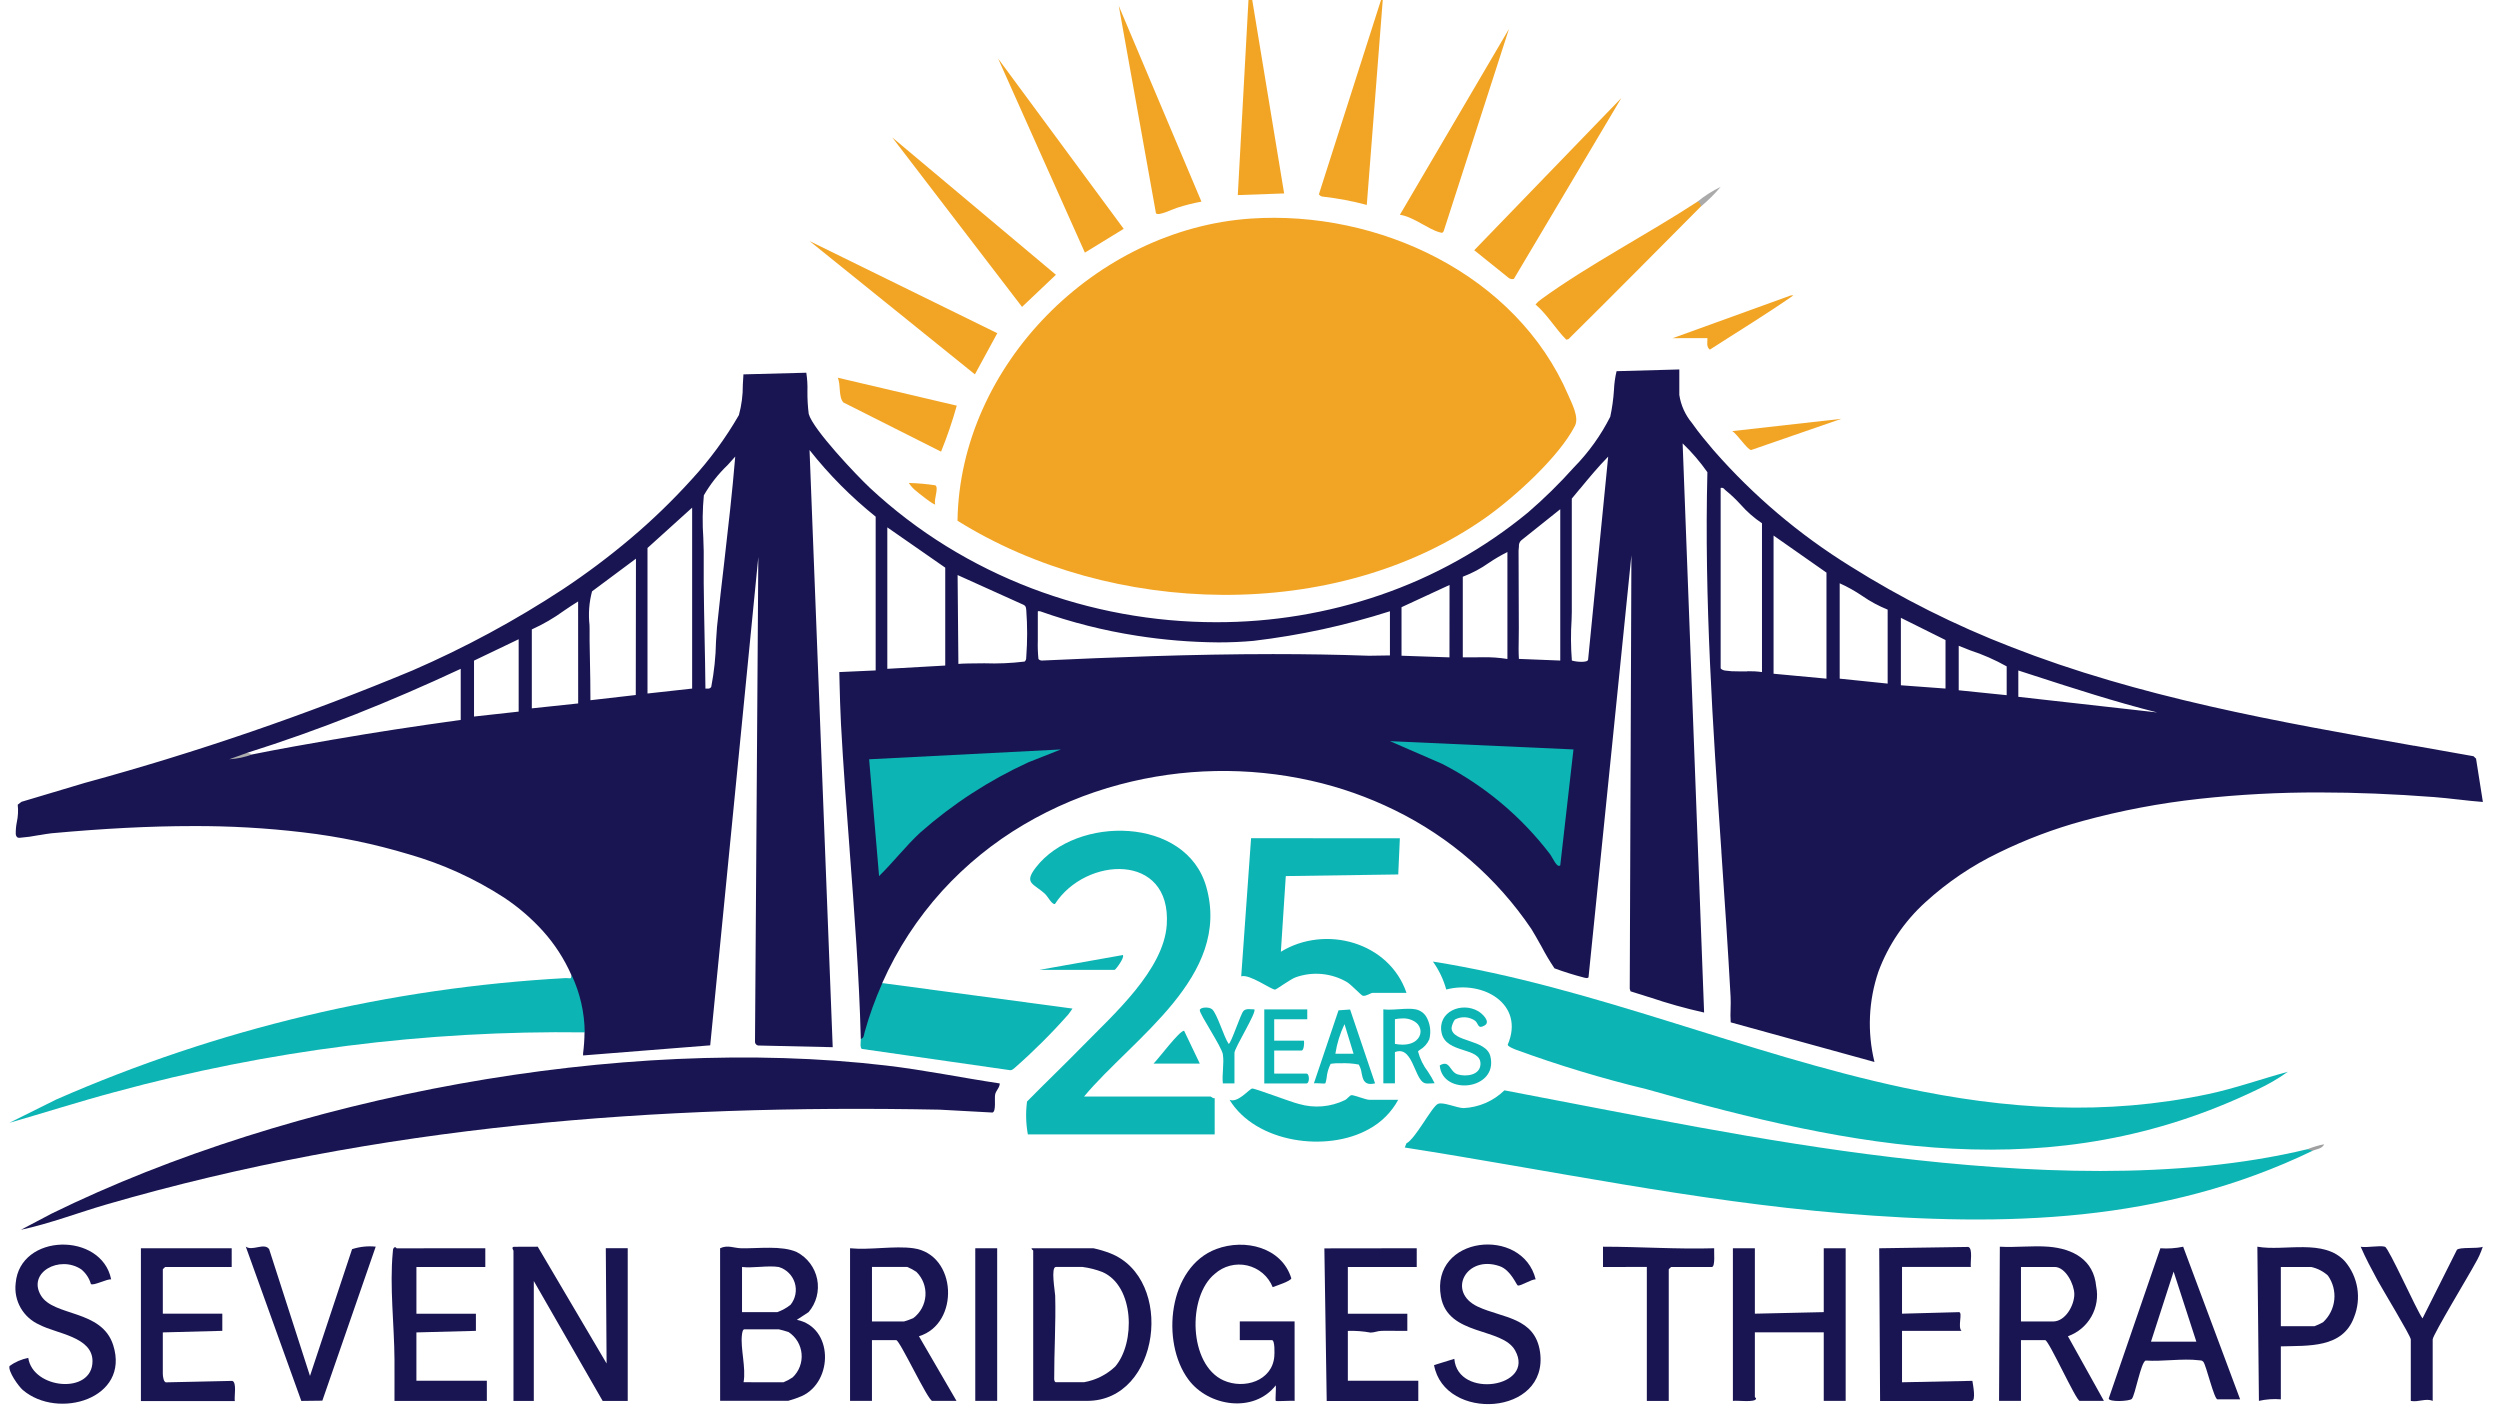 <svg width="146" height="83" viewBox="0 0 146 83" fill="none" xmlns="http://www.w3.org/2000/svg">
<g clip-path="url(#clip0_15447_1340)">
<path d="M109.465 62.019L101.074 59.705C101.056 59.437 101.053 59.169 101.067 58.901V58.887C101.073 58.668 101.079 58.442 101.067 58.221C100.912 55.365 100.717 52.509 100.528 49.746V49.714V49.709C100.033 42.466 99.522 34.978 99.712 27.577C99.286 26.971 98.802 26.407 98.266 25.894L99.52 59.133C98.439 58.892 97.372 58.593 96.323 58.236H96.317L96.286 58.226L96.267 58.22H96.262C95.94 58.118 95.575 58.001 95.223 57.893L95.177 57.746L95.274 32.431L92.769 57.08C92.737 57.106 92.697 57.12 92.656 57.12C92.617 57.118 92.578 57.111 92.54 57.099C92.519 57.093 92.497 57.086 92.473 57.082C91.901 56.933 91.336 56.756 90.782 56.551C90.507 56.142 90.255 55.719 90.027 55.283C89.798 54.876 89.539 54.415 89.435 54.257C87.43 51.283 84.674 48.887 81.443 47.309C79.892 46.548 78.257 45.972 76.57 45.593C72.885 44.767 69.054 44.842 65.405 45.812C63.434 46.333 61.545 47.122 59.79 48.157C58.016 49.203 56.409 50.507 55.024 52.028C53.578 53.624 52.397 55.439 51.525 57.405L51.575 57.773C51.268 58.787 50.906 59.784 50.492 60.76C50.482 60.767 50.47 60.77 50.458 60.77C50.387 60.755 50.322 60.72 50.27 60.671C50.176 56.975 49.891 53.226 49.615 49.601V49.597V49.577C49.433 47.19 49.245 44.722 49.113 42.275C49.069 41.459 49.049 40.609 49.029 39.857V39.828C49.024 39.635 49.019 39.442 49.014 39.249L51.139 39.153V30.173C49.708 29.025 48.413 27.72 47.277 26.283L48.63 61.156L44.333 61.059C44.3 61.062 44.268 61.057 44.238 61.046C44.207 61.035 44.18 61.017 44.157 60.995C44.134 60.972 44.116 60.944 44.105 60.914C44.094 60.884 44.089 60.852 44.092 60.82L44.285 32.529L41.476 61.048L34.052 61.638C34.052 61.626 34.052 61.615 34.052 61.603V61.586V61.579V61.565V61.53V61.517C34.104 61.112 34.132 60.703 34.136 60.294L33.936 59.997C33.89 59.062 33.676 58.142 33.303 57.283C33.342 57.234 33.368 57.177 33.379 57.115C33.389 57.054 33.384 56.992 33.364 56.933C32.952 56 32.395 55.138 31.712 54.378C31.037 53.632 30.272 52.973 29.433 52.416C27.717 51.305 25.846 50.455 23.879 49.891C21.856 49.282 19.783 48.852 17.684 48.607C15.55 48.355 13.404 48.233 11.255 48.243C8.788 48.243 6.087 48.382 2.998 48.664C2.851 48.678 2.575 48.725 2.302 48.771H2.291H2.282C1.906 48.846 1.525 48.898 1.142 48.928C1.117 48.928 1.092 48.926 1.067 48.923C1.037 48.917 0.939 48.886 0.92 48.706C0.916 48.474 0.936 48.243 0.982 48.016C1.055 47.68 1.073 47.335 1.035 46.994L1.254 46.826C2.461 46.46 3.718 46.087 4.903 45.736L5.016 45.702H5.023C11.516 43.928 17.887 41.739 24.097 39.151C27.156 37.823 30.095 36.235 32.88 34.406C34.252 33.496 35.569 32.508 36.826 31.447C38.086 30.383 39.273 29.236 40.379 28.015C41.44 26.863 42.37 25.597 43.152 24.241C43.307 23.67 43.385 23.08 43.381 22.489V22.473C43.391 22.265 43.401 22.052 43.417 21.863L47.088 21.767C47.143 22.122 47.165 22.48 47.154 22.838C47.148 23.283 47.174 23.728 47.229 24.17C47.47 25.075 50.051 27.788 50.802 28.492C52.175 29.771 53.671 30.913 55.269 31.9C56.845 32.872 58.509 33.694 60.24 34.355C61.959 35.01 63.736 35.507 65.547 35.839C67.352 36.17 69.183 36.337 71.018 36.337C74.278 36.344 77.515 35.809 80.597 34.753C83.744 33.676 86.67 32.042 89.233 29.931C90.183 29.112 91.079 28.232 91.915 27.297C92.772 26.425 93.489 25.427 94.039 24.337C94.15 23.822 94.222 23.299 94.256 22.774V22.761C94.272 22.395 94.323 22.032 94.407 21.677L98.072 21.576V23.064C98.163 23.664 98.416 24.228 98.804 24.695C99.214 25.284 99.706 25.864 100.031 26.246L100.099 26.325C102.404 28.956 105.09 31.23 108.068 33.073C111.038 34.942 114.182 36.52 117.457 37.785C119.268 38.494 121.145 39.132 123.193 39.733C125.018 40.27 126.936 40.765 129.057 41.248C132.995 42.144 137.045 42.858 140.963 43.549H140.976H140.993C142.177 43.758 143.338 43.962 144.451 44.163L144.601 44.303L145 46.835C144.502 46.798 144.017 46.742 143.548 46.689H143.537C143.085 46.638 142.62 46.585 142.151 46.549C139.816 46.37 137.565 46.279 135.462 46.279C133.117 46.272 130.773 46.397 128.442 46.652C126.143 46.903 123.867 47.334 121.637 47.942C119.947 48.404 118.304 49.024 116.731 49.794C115.166 50.546 113.72 51.523 112.44 52.693C111.216 53.803 110.278 55.188 109.703 56.733C109.123 58.434 109.041 60.264 109.467 62.01L109.465 62.019ZM26.906 39.06C24.827 40.031 22.762 40.923 20.761 41.714C18.641 42.556 16.518 43.308 14.45 43.96C14.455 44.032 14.512 44.068 14.619 44.068C14.659 44.067 14.7 44.064 14.739 44.057C16.328 43.734 17.961 43.45 19.54 43.176H19.559L19.837 43.128C21.884 42.773 24.066 42.438 26.906 42.043V39.06ZM30.29 37.331L27.683 38.58V41.846L30.29 41.558V37.331ZM117.87 39.156V40.694L125.982 41.607C123.523 40.99 121.076 40.195 118.702 39.426L118.669 39.415L117.87 39.156ZM33.762 35.124C33.478 35.298 33.2 35.486 32.931 35.669C32.346 36.095 31.719 36.459 31.058 36.757V41.368L33.765 41.081L33.762 35.124ZM37.14 32.626L34.575 34.535C34.403 35.179 34.354 35.849 34.428 36.511V36.554C34.428 36.614 34.428 36.666 34.432 36.71C34.432 36.824 34.432 36.952 34.432 37.076V37.098C34.432 37.212 34.432 37.334 34.432 37.442C34.438 37.789 34.444 38.124 34.452 38.523V38.537C34.468 39.333 34.482 40.085 34.481 40.893L37.129 40.589L37.14 32.626ZM114.389 37.718V40.312L117.19 40.599V38.916C116.509 38.534 115.791 38.219 115.048 37.976C114.732 37.853 114.482 37.756 114.39 37.715L114.389 37.718ZM40.421 29.646L37.814 32.002V40.501L40.421 40.213V29.646ZM42.935 26.667C42.843 26.778 42.673 26.963 42.494 27.159C41.948 27.679 41.481 28.274 41.105 28.926C41.026 29.75 41.015 30.578 41.073 31.404C41.083 31.681 41.093 31.968 41.097 32.192C41.097 32.501 41.097 32.831 41.097 33.151V33.188C41.097 33.474 41.097 33.777 41.097 34.058C41.106 35.085 41.127 36.145 41.147 37.171V37.186C41.168 38.185 41.188 39.218 41.197 40.216H41.256H41.267C41.289 40.216 41.313 40.216 41.336 40.216C41.376 40.219 41.415 40.212 41.45 40.194C41.486 40.176 41.516 40.149 41.536 40.115C41.706 39.238 41.799 38.348 41.815 37.455C41.838 37.069 41.857 36.766 41.873 36.613C42.006 35.319 42.158 33.995 42.296 32.827C42.528 30.813 42.767 28.731 42.937 26.672L42.935 26.667ZM111.011 36.081V40.02L113.618 40.212V37.378L111.011 36.081ZM107.438 34.062V39.633L110.239 39.922V35.602C109.716 35.391 109.219 35.123 108.757 34.802C108.34 34.518 107.898 34.271 107.437 34.064L107.438 34.062ZM103.576 31.276V39.346L106.666 39.634V33.441L103.576 31.276ZM102.046 39.199C102.332 39.193 102.618 39.209 102.9 39.249V30.558C102.436 30.247 102.015 29.878 101.647 29.459C101.378 29.163 101.087 28.888 100.777 28.636C100.752 28.616 100.729 28.595 100.709 28.571C100.691 28.546 100.668 28.525 100.641 28.511C100.614 28.496 100.584 28.488 100.553 28.487C100.531 28.487 100.508 28.49 100.486 28.496V39.015C100.486 39.081 100.641 39.143 100.728 39.159C100.995 39.198 101.264 39.214 101.533 39.208H102.046V39.199ZM51.819 30.798V39.059L55.202 38.868V33.151L51.819 30.798ZM55.924 33.583L55.97 38.773C56.173 38.747 56.81 38.741 57.483 38.736C58.27 38.765 59.057 38.731 59.837 38.635C59.87 38.607 59.896 38.571 59.912 38.531C59.928 38.492 59.934 38.448 59.93 38.406C59.93 38.385 59.93 38.363 59.935 38.343C60.002 37.444 60.002 36.541 59.935 35.643C59.935 35.628 59.935 35.613 59.93 35.597C59.918 35.482 59.908 35.382 59.776 35.321L55.924 33.583ZM93.918 26.667C93.338 27.256 92.8 27.905 92.279 28.537L92.269 28.544C92.113 28.733 91.951 28.93 91.793 29.119C91.793 29.821 91.793 30.535 91.793 31.223V31.268C91.793 31.95 91.793 32.653 91.793 33.345C91.793 33.644 91.793 33.95 91.793 34.244C91.793 34.733 91.793 35.237 91.793 35.737C91.793 35.816 91.787 35.983 91.781 36.193C91.729 36.987 91.734 37.783 91.797 38.576C91.983 38.628 92.176 38.652 92.37 38.65C92.539 38.65 92.74 38.626 92.746 38.514L93.918 26.667ZM91.119 29.738L88.842 31.556C88.794 31.599 88.756 31.654 88.732 31.714C88.709 31.775 88.699 31.84 88.705 31.905C88.705 31.932 88.705 31.961 88.699 31.989C88.692 32.058 88.684 32.149 88.684 32.151C88.684 33.892 88.689 35.377 88.699 36.69C88.699 36.912 88.699 37.129 88.693 37.339C88.686 37.725 88.68 38.089 88.704 38.48L91.119 38.576V29.738ZM60.658 35.691C60.643 35.689 60.627 35.693 60.615 35.702C60.605 35.711 60.606 35.728 60.608 35.752C60.611 35.78 60.611 35.809 60.608 35.837C60.608 36.005 60.608 36.173 60.608 36.319C60.608 36.601 60.608 36.867 60.608 37.12C60.608 37.18 60.608 37.288 60.608 37.406V37.416C60.597 37.773 60.609 38.131 60.646 38.487C60.671 38.515 60.702 38.538 60.737 38.553C60.771 38.569 60.809 38.577 60.846 38.576C64.884 38.39 69.643 38.199 74.347 38.199C76.286 38.199 78.091 38.23 79.865 38.293C79.941 38.293 80.022 38.293 80.112 38.293C80.249 38.293 80.387 38.293 80.522 38.287C80.656 38.281 80.792 38.281 80.926 38.281C81.016 38.281 81.095 38.281 81.172 38.281V35.698C78.579 36.526 75.911 37.105 73.206 37.426C72.548 37.486 71.86 37.516 71.159 37.516C69.554 37.504 67.952 37.373 66.366 37.122C64.452 36.824 62.57 36.347 60.746 35.699C60.717 35.694 60.687 35.692 60.658 35.691ZM86.624 38.384C87.096 38.375 87.567 38.409 88.033 38.485V32.239C87.658 32.425 87.296 32.637 86.949 32.872C86.479 33.205 85.967 33.477 85.427 33.681V38.388H85.688C85.846 38.388 86.006 38.388 86.16 38.388H86.168C86.313 38.384 86.468 38.382 86.62 38.382L86.624 38.384ZM84.653 34.162L81.849 35.46V38.294L84.649 38.39L84.653 34.162Z" fill="#191552"/>
<path d="M58.384 63.268C58.394 63.513 58.163 63.683 58.117 63.914C58.066 64.166 58.188 64.931 57.955 64.972L54.865 64.804C38.297 64.487 22.161 65.714 6.242 70.333C4.567 70.819 2.924 71.456 1.221 71.82L3.019 70.872C16.998 64.017 36.259 60.403 51.758 62.227C53.984 62.488 56.172 62.942 58.384 63.272" fill="#191552"/>
<path d="M134.764 67.112C134.965 67.072 135.062 67.104 135.053 67.207C126.3 71.427 117.137 71.65 107.583 70.857C98.982 70.142 90.543 68.346 82.039 67.015L82.134 66.774C82.674 66.494 83.621 64.627 83.973 64.468C84.27 64.332 85.072 64.706 85.472 64.713C86.368 64.671 87.218 64.302 87.858 63.676C95.373 65.098 102.881 66.674 110.487 67.581C118.252 68.507 127.119 68.956 134.762 67.112" fill="#0CB4B4"/>
<path d="M133.605 62.597C133.038 62.998 132.436 63.347 131.805 63.639C119.836 69.413 108.309 67.062 96.141 63.604C93.556 62.98 91.01 62.21 88.514 61.297C88.398 61.246 88.067 61.124 88.05 61.014C89.072 58.627 86.587 57.227 84.461 57.788C84.3 57.203 84.037 56.65 83.683 56.156C93.099 57.651 101.896 61.542 111.185 63.523C117.184 64.8 122.928 65.172 128.974 63.892C130.548 63.555 132.059 63.013 133.606 62.593" fill="#0CB4B4"/>
<path d="M63.309 64.037H70.696C70.728 64.037 70.842 64.165 70.937 64.133V66.247H60.026C59.911 65.614 59.895 64.967 59.979 64.329C61.061 63.228 62.178 62.162 63.257 61.058C65.008 59.266 67.965 56.652 68.139 54.004C68.418 49.767 63.403 50.003 61.608 52.795C61.43 52.834 61.198 52.365 61.043 52.218C60.37 51.583 59.752 51.611 60.51 50.639C62.869 47.61 69.278 47.666 70.448 51.795C71.928 57.022 66.162 60.618 63.308 64.037" fill="#0CB4B4"/>
<path d="M34.148 60.29C24.881 60.166 15.643 61.339 6.704 63.776C4.639 64.327 2.598 64.983 0.546 65.573L3.28 64.213C12.691 60.084 22.773 57.682 33.042 57.12C33.227 57.109 33.429 57.223 33.375 56.928C33.873 57.982 34.137 59.13 34.147 60.294" fill="#0CB4B4"/>
<path d="M81.752 48.954L81.657 51.068L75.09 51.163L74.802 55.583C77.404 53.99 81.133 55.019 82.139 57.984H80.16C80.052 57.984 79.779 58.191 79.592 58.153C79.492 58.133 78.924 57.512 78.666 57.355C78.218 57.093 77.718 56.932 77.201 56.883C76.684 56.834 76.162 56.899 75.673 57.072C75.37 57.176 74.537 57.792 74.464 57.792C74.226 57.792 72.968 56.866 72.487 57.018L73.063 48.952L81.752 48.954Z" fill="#0CB4B4"/>
<path d="M51.529 57.412L62.633 58.9C62.548 59.013 62.484 59.132 62.394 59.237C61.417 60.344 60.37 61.388 59.26 62.362C59.183 62.413 59.123 62.501 59.006 62.501L50.333 61.257C50.209 61.187 50.275 60.81 50.271 60.676C50.468 60.617 50.451 60.431 50.496 60.275C50.769 59.297 51.114 58.34 51.529 57.412Z" fill="#0CB4B4"/>
<path d="M81.656 64.228C81.264 64.951 80.671 65.545 79.947 65.938C77.494 67.319 73.337 66.748 71.806 64.229C72.289 64.433 72.946 63.605 73.124 63.571C73.265 63.544 75.434 64.377 75.859 64.472C76.749 64.732 77.704 64.652 78.537 64.249C78.68 64.185 78.811 63.98 78.917 63.958C79.042 63.933 79.763 64.228 79.966 64.228L81.656 64.228Z" fill="#0CB4B4"/>
<path d="M83.382 63.279C83.337 63.28 83.292 63.276 83.248 63.268C82.985 63.219 82.817 62.835 82.639 62.427C82.416 61.916 82.183 61.386 81.731 61.386C81.639 61.388 81.548 61.407 81.463 61.442V63.268H80.787V58.945C80.896 58.959 81.006 58.965 81.116 58.964C81.299 58.964 81.498 58.951 81.691 58.938H81.695C81.886 58.925 82.082 58.912 82.262 58.912C82.398 58.91 82.535 58.921 82.669 58.945C82.8 58.97 82.924 59.022 83.032 59.099C83.141 59.175 83.232 59.273 83.3 59.386C83.526 59.785 83.587 60.256 83.47 60.698C83.357 60.955 83.165 61.169 82.922 61.311C82.856 61.358 82.813 61.389 82.812 61.403C82.925 61.834 83.123 62.238 83.396 62.591C83.541 62.806 83.671 63.031 83.783 63.264C83.763 63.264 83.74 63.264 83.714 63.264C83.66 63.264 83.602 63.264 83.552 63.272C83.501 63.279 83.437 63.279 83.382 63.279ZM81.909 59.476C81.759 59.477 81.61 59.492 81.463 59.521V60.963C81.61 60.992 81.759 61.007 81.909 61.008C82.631 61.008 82.96 60.611 82.96 60.242C82.959 60.14 82.934 60.04 82.889 59.949C82.843 59.858 82.778 59.778 82.697 59.716C82.47 59.547 82.192 59.462 81.909 59.476Z" fill="#0CB4B4"/>
<path d="M84.963 59.546C84.862 59.692 84.796 59.858 84.77 60.033C84.794 60.886 86.8 60.665 87.041 61.702C87.496 63.664 84.231 64.019 84.081 62.221C84.682 61.863 84.649 62.598 85.128 62.744C85.624 62.896 86.439 62.795 86.46 62.147C86.494 61.118 84.444 61.565 84.189 60.316C83.936 59.091 85.352 58.486 86.326 59.053C86.57 59.196 87.069 59.668 86.706 59.884C86.295 60.128 86.361 59.795 86.149 59.612C85.978 59.492 85.776 59.423 85.567 59.41C85.358 59.398 85.149 59.444 84.965 59.543" fill="#0CB4B4"/>
<path d="M80.041 63.303C79.646 63.303 79.585 62.997 79.519 62.674C79.497 62.496 79.44 62.325 79.35 62.169C78.996 62.103 78.635 62.079 78.275 62.096C78.086 62.086 77.897 62.096 77.711 62.126C77.58 62.385 77.499 62.665 77.474 62.953C77.46 63.058 77.437 63.161 77.404 63.261C77.367 63.277 77.327 63.283 77.287 63.278C77.225 63.278 77.144 63.273 77.064 63.268H77.057C76.973 63.263 76.888 63.259 76.826 63.259C76.795 63.259 76.763 63.262 76.732 63.268L78.17 59.003L78.846 58.956L80.304 63.268C80.218 63.29 80.13 63.301 80.041 63.303ZM78.519 59.81C78.257 60.358 78.077 60.94 77.986 61.539H79.048L78.519 59.81Z" fill="#0CB4B4"/>
<path d="M76.344 58.95V59.526H74.413V60.775H76.151C76.177 60.912 76.151 61.351 76.007 61.351H74.413V62.698H76.296C76.487 62.698 76.488 63.274 76.296 63.274H73.834V58.95H76.344Z" fill="#0CB4B4"/>
<path d="M71.42 61.587C71.341 61.112 70.057 59.242 70.067 58.993C70.077 58.82 70.604 58.78 70.79 58.945C71.084 59.205 71.48 60.578 71.754 60.964C71.889 60.964 72.455 59.207 72.62 59.039C72.785 58.871 73.049 58.955 73.25 58.947C73.419 59.094 72.092 61.189 72.092 61.492V63.269H71.415C71.355 62.753 71.499 62.079 71.415 61.586" fill="#0CB4B4"/>
<path d="M67.365 62.116C67.655 61.837 68.871 60.194 69.151 60.194L70.069 62.116H67.365Z" fill="#0CB4B4"/>
<path d="M60.702 56.64L65.577 55.774C65.689 55.925 65.147 56.64 65.096 56.64H60.702Z" fill="#0CB4B4"/>
<path d="M73.042 12.765C80.492 12.26 88.555 16.018 91.588 23.078C91.802 23.578 92.233 24.369 91.974 24.876C91.044 26.692 88.422 29.062 86.747 30.242C77.963 36.414 64.883 36.009 55.918 30.411C56.057 21.322 64.002 13.38 73.042 12.765Z" fill="#F2A524"/>
<path d="M81.752 12.546L88.124 1.69L84.309 13.506C84.233 13.639 84.179 13.59 84.067 13.563C83.432 13.401 82.501 12.637 81.752 12.544" fill="#F2A524"/>
<path d="M56.934 21.863L47.28 14.079L58.242 19.459L56.934 21.863Z" fill="#F2A524"/>
<path d="M99.327 12.062C96.758 14.646 94.196 17.24 91.601 19.803L91.471 19.839C90.833 19.193 90.371 18.377 89.674 17.78C89.777 17.659 89.895 17.552 90.026 17.462C92.803 15.45 96.216 13.682 99.134 11.776C99.472 11.627 99.533 11.776 99.327 12.064" fill="#F2A524"/>
<path d="M88.41 16.288C88.362 16.3 88.312 16.303 88.263 16.296C88.214 16.288 88.167 16.27 88.125 16.244L86.095 14.613L94.686 5.724L88.41 16.288Z" fill="#F2A524"/>
<path d="M74.994 11.297L72.287 11.393L72.966 -1L74.994 11.297Z" fill="#F2A524"/>
<path d="M52.108 8.027L61.666 16.047L59.687 17.923L52.108 8.027Z" fill="#F2A524"/>
<path d="M79.82 11.968C78.981 11.743 78.127 11.582 77.265 11.485C77.216 11.483 77.168 11.469 77.126 11.445C77.085 11.42 77.049 11.386 77.024 11.345L80.786 -0.423L79.82 11.968Z" fill="#F2A524"/>
<path d="M70.165 11.775C69.682 11.864 69.206 11.984 68.739 12.135C68.493 12.208 67.628 12.645 67.507 12.45L65.337 0.344L70.165 11.775Z" fill="#F2A524"/>
<path d="M58.289 3.419L65.624 13.363L63.357 14.753L58.289 3.419Z" fill="#F2A524"/>
<path d="M55.875 23.69C55.62 24.602 55.314 25.5 54.958 26.377L49.255 23.504C48.955 23.184 49.112 22.455 48.923 22.058L55.875 23.69Z" fill="#F2A524"/>
<path d="M97.685 19.75L104.589 17.251H104.734C103.164 18.345 101.482 19.368 99.857 20.418C99.636 20.259 99.72 19.978 99.713 19.745L97.685 19.75Z" fill="#F2A524"/>
<path d="M107.534 24.459L102.269 26.281C102.056 26.281 101.441 25.333 101.161 25.177L107.534 24.459Z" fill="#F2A524"/>
<path d="M54.618 29.452C54.555 29.529 53.61 28.77 53.511 28.681C53.34 28.547 53.192 28.386 53.073 28.204C53.593 28.218 54.11 28.264 54.624 28.342C54.846 28.49 54.515 29.172 54.618 29.452Z" fill="#F2A524"/>
<path d="M99.133 11.777C99.547 11.435 100.002 11.146 100.486 10.913C100.135 11.33 99.747 11.716 99.328 12.065C99.335 12.002 99.319 11.939 99.284 11.886C99.249 11.834 99.196 11.795 99.135 11.777" fill="#AAAAAA"/>
<path d="M134.764 67.111C135.076 66.984 135.399 66.888 135.73 66.824C135.623 67.093 135.259 67.108 135.053 67.207L134.764 67.111Z" fill="#A0A0A0"/>
<path d="M61.957 43.768L60.058 44.518C57.765 45.569 55.639 46.95 53.749 48.616C52.886 49.414 52.176 50.346 51.338 51.163L50.757 44.342L61.957 43.768Z" fill="#0CB4B4"/>
<path d="M91.891 43.767L91.119 50.538C90.92 50.706 90.684 50.099 90.521 49.883C88.844 47.683 86.695 45.883 84.231 44.613L81.173 43.284L91.891 43.767Z" fill="#0CB4B4"/>
<path d="M14.45 43.959L14.739 44.054C14.306 44.218 13.849 44.315 13.386 44.341L14.45 43.959Z" fill="#ACACAC"/>
<path d="M31.404 72.807L35.425 79.628L35.379 72.896H36.659V81.816H35.196L31.174 74.812V81.816H29.987V73.039C29.987 73.025 29.829 72.812 30.032 72.812L31.404 72.807Z" fill="#191552"/>
<path d="M75.606 81.812C75.433 81.784 74.547 81.852 74.506 81.812C74.466 81.773 74.534 81.055 74.506 80.903C73.224 82.548 70.572 82.144 69.404 80.566C67.772 78.365 68.235 73.987 71.034 72.943C72.705 72.319 74.855 72.843 75.414 74.656C75.366 74.824 74.538 75.086 74.325 75.17C74.198 74.855 73.997 74.576 73.738 74.355C73.478 74.135 73.17 73.98 72.837 73.903C72.505 73.827 72.159 73.832 71.829 73.918C71.499 74.004 71.195 74.167 70.942 74.395C69.325 75.716 69.42 79.707 71.459 80.617C72.655 81.151 74.297 80.649 74.419 79.222C74.434 79.054 74.462 78.263 74.279 78.263H72.404V77.169H75.604L75.606 81.812Z" fill="#191552"/>
<path d="M102.484 72.898V76.719L106.507 76.628V72.899H107.787V81.812H106.507V77.81H102.484V81.585C102.484 81.608 102.558 81.639 102.555 81.676C102.533 81.928 101.455 81.77 101.201 81.812V72.898H102.484Z" fill="#191552"/>
<path d="M6.492 74.717C6.258 74.677 5.446 75.109 5.308 74.986C5.213 74.652 5.018 74.354 4.749 74.133C3.485 73.283 1.581 74.313 2.392 75.659C3.139 76.899 5.945 76.46 6.611 78.557C7.608 81.689 3.383 82.932 1.329 81.174C1.075 80.952 0.461 80.085 0.556 79.774C0.882 79.54 1.256 79.379 1.65 79.3C1.918 81.132 5.402 81.461 5.402 79.49C5.402 78.065 3.304 77.891 2.314 77.369C1.85 77.168 1.463 76.823 1.211 76.386C0.959 75.949 0.856 75.443 0.915 74.942C1.163 72.002 5.937 71.942 6.491 74.713" fill="#191552"/>
<path d="M89.683 74.713C89.429 74.707 88.813 75.113 88.641 75.073C88.564 75.056 88.236 74.173 87.582 73.945C85.63 73.263 84.465 75.447 86.303 76.309C87.729 76.977 89.658 76.924 89.94 78.971C90.448 82.69 84.358 83.037 83.748 79.722L84.932 79.356C85.132 81.731 89.686 81.02 88.484 78.868C87.723 77.499 84.557 78.045 84.149 75.722C83.524 72.169 88.913 71.591 89.682 74.713" fill="#191552"/>
<path d="M82.737 72.898V73.992H78.714V76.721H82.188V77.722C81.686 77.733 81.179 77.707 80.676 77.722C80.455 77.727 80.253 77.823 80.04 77.823C79.603 77.743 79.159 77.71 78.714 77.725V80.636H82.829V81.818H77.48L77.343 72.905L82.737 72.898Z" fill="#191552"/>
<path d="M115.101 73.99H111.078V76.719L114.413 76.629C114.633 76.66 114.314 77.495 114.552 77.723H111.078V80.725L115.187 80.641C115.215 80.828 115.414 81.819 115.145 81.819H109.797L109.746 72.899L114.949 72.821C115.228 72.905 115.052 73.746 115.099 73.999" fill="#191552"/>
<path d="M28.342 72.898V73.992H24.319V76.721H27.793V77.722L24.318 77.813V80.633H28.432V81.815H23.038C23.031 81.011 23.047 80.205 23.038 79.401C23.027 77.401 22.747 75.122 22.939 73.125C22.949 73.023 22.934 72.917 23.033 72.849C23.099 72.794 23.148 72.902 23.171 72.902L28.342 72.898Z" fill="#191552"/>
<path d="M13.531 72.898V73.992H9.646C9.595 74.033 9.55 74.078 9.509 74.128V76.72H12.983V77.721L9.508 77.812V80.223C9.508 80.367 9.551 80.772 9.736 80.728L13.564 80.644C13.843 80.728 13.667 81.57 13.713 81.822H8.229V72.898H13.531Z" fill="#191552"/>
<path d="M18.103 80.356L20.561 72.951C21.006 72.806 21.476 72.756 21.942 72.804L18.825 81.799L17.596 81.814L14.354 72.803C14.742 73.085 15.428 72.551 15.717 72.948L18.103 80.356Z" fill="#191552"/>
<path d="M139.281 72.81C139.507 72.88 141.134 76.537 141.475 76.995L143.484 72.989C143.653 72.813 144.661 72.941 144.994 72.811C144.884 73.15 144.736 73.475 144.554 73.781C144.24 74.379 142.069 77.967 142.069 78.222V81.814C141.676 81.638 141.232 81.902 140.79 81.814V78.222C140.79 78.025 139.102 75.241 138.854 74.781C138.508 74.139 138.152 73.479 137.865 72.81C138.233 72.88 138.973 72.715 139.281 72.81Z" fill="#191552"/>
<path d="M93.615 73.994V72.807C95.781 72.807 97.936 72.962 100.107 72.898C100.089 73.093 100.186 73.992 99.969 73.992H97.592C97.542 74.033 97.496 74.078 97.455 74.129V81.814H96.175V73.988L93.615 73.994Z" fill="#191552"/>
<path d="M58.235 72.898H56.956V81.811H58.235V72.898Z" fill="#191552"/>
<path d="M42.054 72.898C42.493 72.687 42.874 72.892 43.285 72.898C44.271 72.921 45.658 72.724 46.534 73.122C46.839 73.281 47.104 73.507 47.31 73.781C47.516 74.056 47.657 74.374 47.724 74.71C47.79 75.047 47.779 75.394 47.693 75.725C47.606 76.057 47.445 76.365 47.223 76.627L46.535 77.077C48.675 77.513 48.674 80.666 46.842 81.524C46.579 81.637 46.308 81.732 46.031 81.808H42.056L42.054 72.898ZM45.756 80.724C45.945 80.649 46.124 80.553 46.292 80.438C46.477 80.262 46.62 80.046 46.71 79.807C46.8 79.568 46.835 79.312 46.812 79.058C46.789 78.803 46.709 78.558 46.578 78.338C46.446 78.119 46.266 77.932 46.052 77.792C45.996 77.766 45.512 77.632 45.482 77.632H43.471C43.37 77.632 43.341 77.854 43.33 77.945C43.232 78.747 43.576 79.865 43.425 80.722L45.756 80.724ZM43.334 73.992V76.63H45.391C45.673 76.53 45.936 76.384 46.17 76.198C46.313 76.02 46.409 75.81 46.452 75.586C46.494 75.362 46.481 75.132 46.413 74.914C46.345 74.697 46.225 74.499 46.063 74.339C45.901 74.178 45.701 74.06 45.482 73.993C44.859 73.891 43.988 74.069 43.334 73.993" fill="#191552"/>
<path d="M60.339 81.811V73.034C60.339 73.007 60.223 72.965 60.248 72.898H63.858C64.194 72.971 64.522 73.069 64.842 73.193C68.632 74.69 67.758 81.811 63.489 81.811H60.339ZM61.623 75.668C61.667 77.29 61.56 78.916 61.565 80.535C61.565 80.611 61.598 80.721 61.665 80.721H63.31C63.995 80.6 64.628 80.282 65.131 79.804C66.316 78.409 66.249 75.105 64.383 74.287C64.008 74.142 63.618 74.042 63.219 73.99H61.665C61.353 73.99 61.617 75.44 61.623 75.673" fill="#191552"/>
<path d="M119.626 72.807C121.058 72.923 122.272 73.565 122.417 75.123C122.54 75.725 122.44 76.351 122.138 76.886C121.835 77.421 121.348 77.83 120.767 78.037L122.869 81.812H121.453C121.248 81.812 119.646 78.265 119.441 78.265H118.025V81.812H116.745L116.79 72.808C117.713 72.862 118.712 72.735 119.625 72.808M119.899 77.174C120.62 77.174 121.14 76.231 121.14 75.582C121.14 75.01 120.632 73.991 119.99 73.991H118.025V77.174H119.899Z" fill="#191552"/>
<path d="M53.345 72.898C55.906 73.259 56.058 77.315 53.666 78.036L55.859 81.811H54.442C54.199 81.811 52.547 78.264 52.339 78.264H50.922V81.811H49.643V72.898C50.789 73.014 52.237 72.742 53.345 72.898ZM52.797 77.173C52.98 77.12 53.159 77.055 53.334 76.98C53.54 76.825 53.71 76.627 53.833 76.401C53.956 76.175 54.028 75.925 54.046 75.669C54.063 75.412 54.025 75.155 53.933 74.915C53.842 74.675 53.699 74.457 53.516 74.276C53.349 74.161 53.169 74.065 52.98 73.99H50.923V77.173H52.797Z" fill="#191552"/>
<path d="M130.824 81.721H129.499C129.305 81.721 128.84 79.731 128.678 79.533C128.593 79.433 128.518 79.449 128.407 79.439C127.467 79.323 126.275 79.523 125.306 79.456C125.025 79.55 124.69 81.499 124.496 81.697C124.361 81.835 123.166 81.893 123.149 81.674L126.166 72.899C126.612 72.931 127.06 72.901 127.497 72.808L130.824 81.721ZM126.939 74.262L125.617 78.355H128.267L126.939 74.262Z" fill="#191552"/>
<path d="M133.201 78.628V81.721C132.772 81.685 132.341 81.716 131.921 81.811L131.83 72.807C133.416 73.091 135.721 72.308 136.951 73.67C137.326 74.115 137.573 74.652 137.666 75.226C137.758 75.799 137.693 76.386 137.477 76.926C136.808 78.744 134.816 78.579 133.201 78.628ZM135.167 77.45C135.339 77.386 135.506 77.308 135.666 77.219C136.037 76.875 136.27 76.409 136.322 75.907C136.374 75.406 136.241 74.902 135.948 74.49C135.675 74.245 135.343 74.074 134.984 73.994H133.201V77.45H135.167Z" fill="#191552"/>
</g>
<defs>
<clipPath id="clip0_15447_1340">
<rect width="145" height="83" fill="white" transform="translate(0.5)"/>
</clipPath>
</defs>
</svg>
